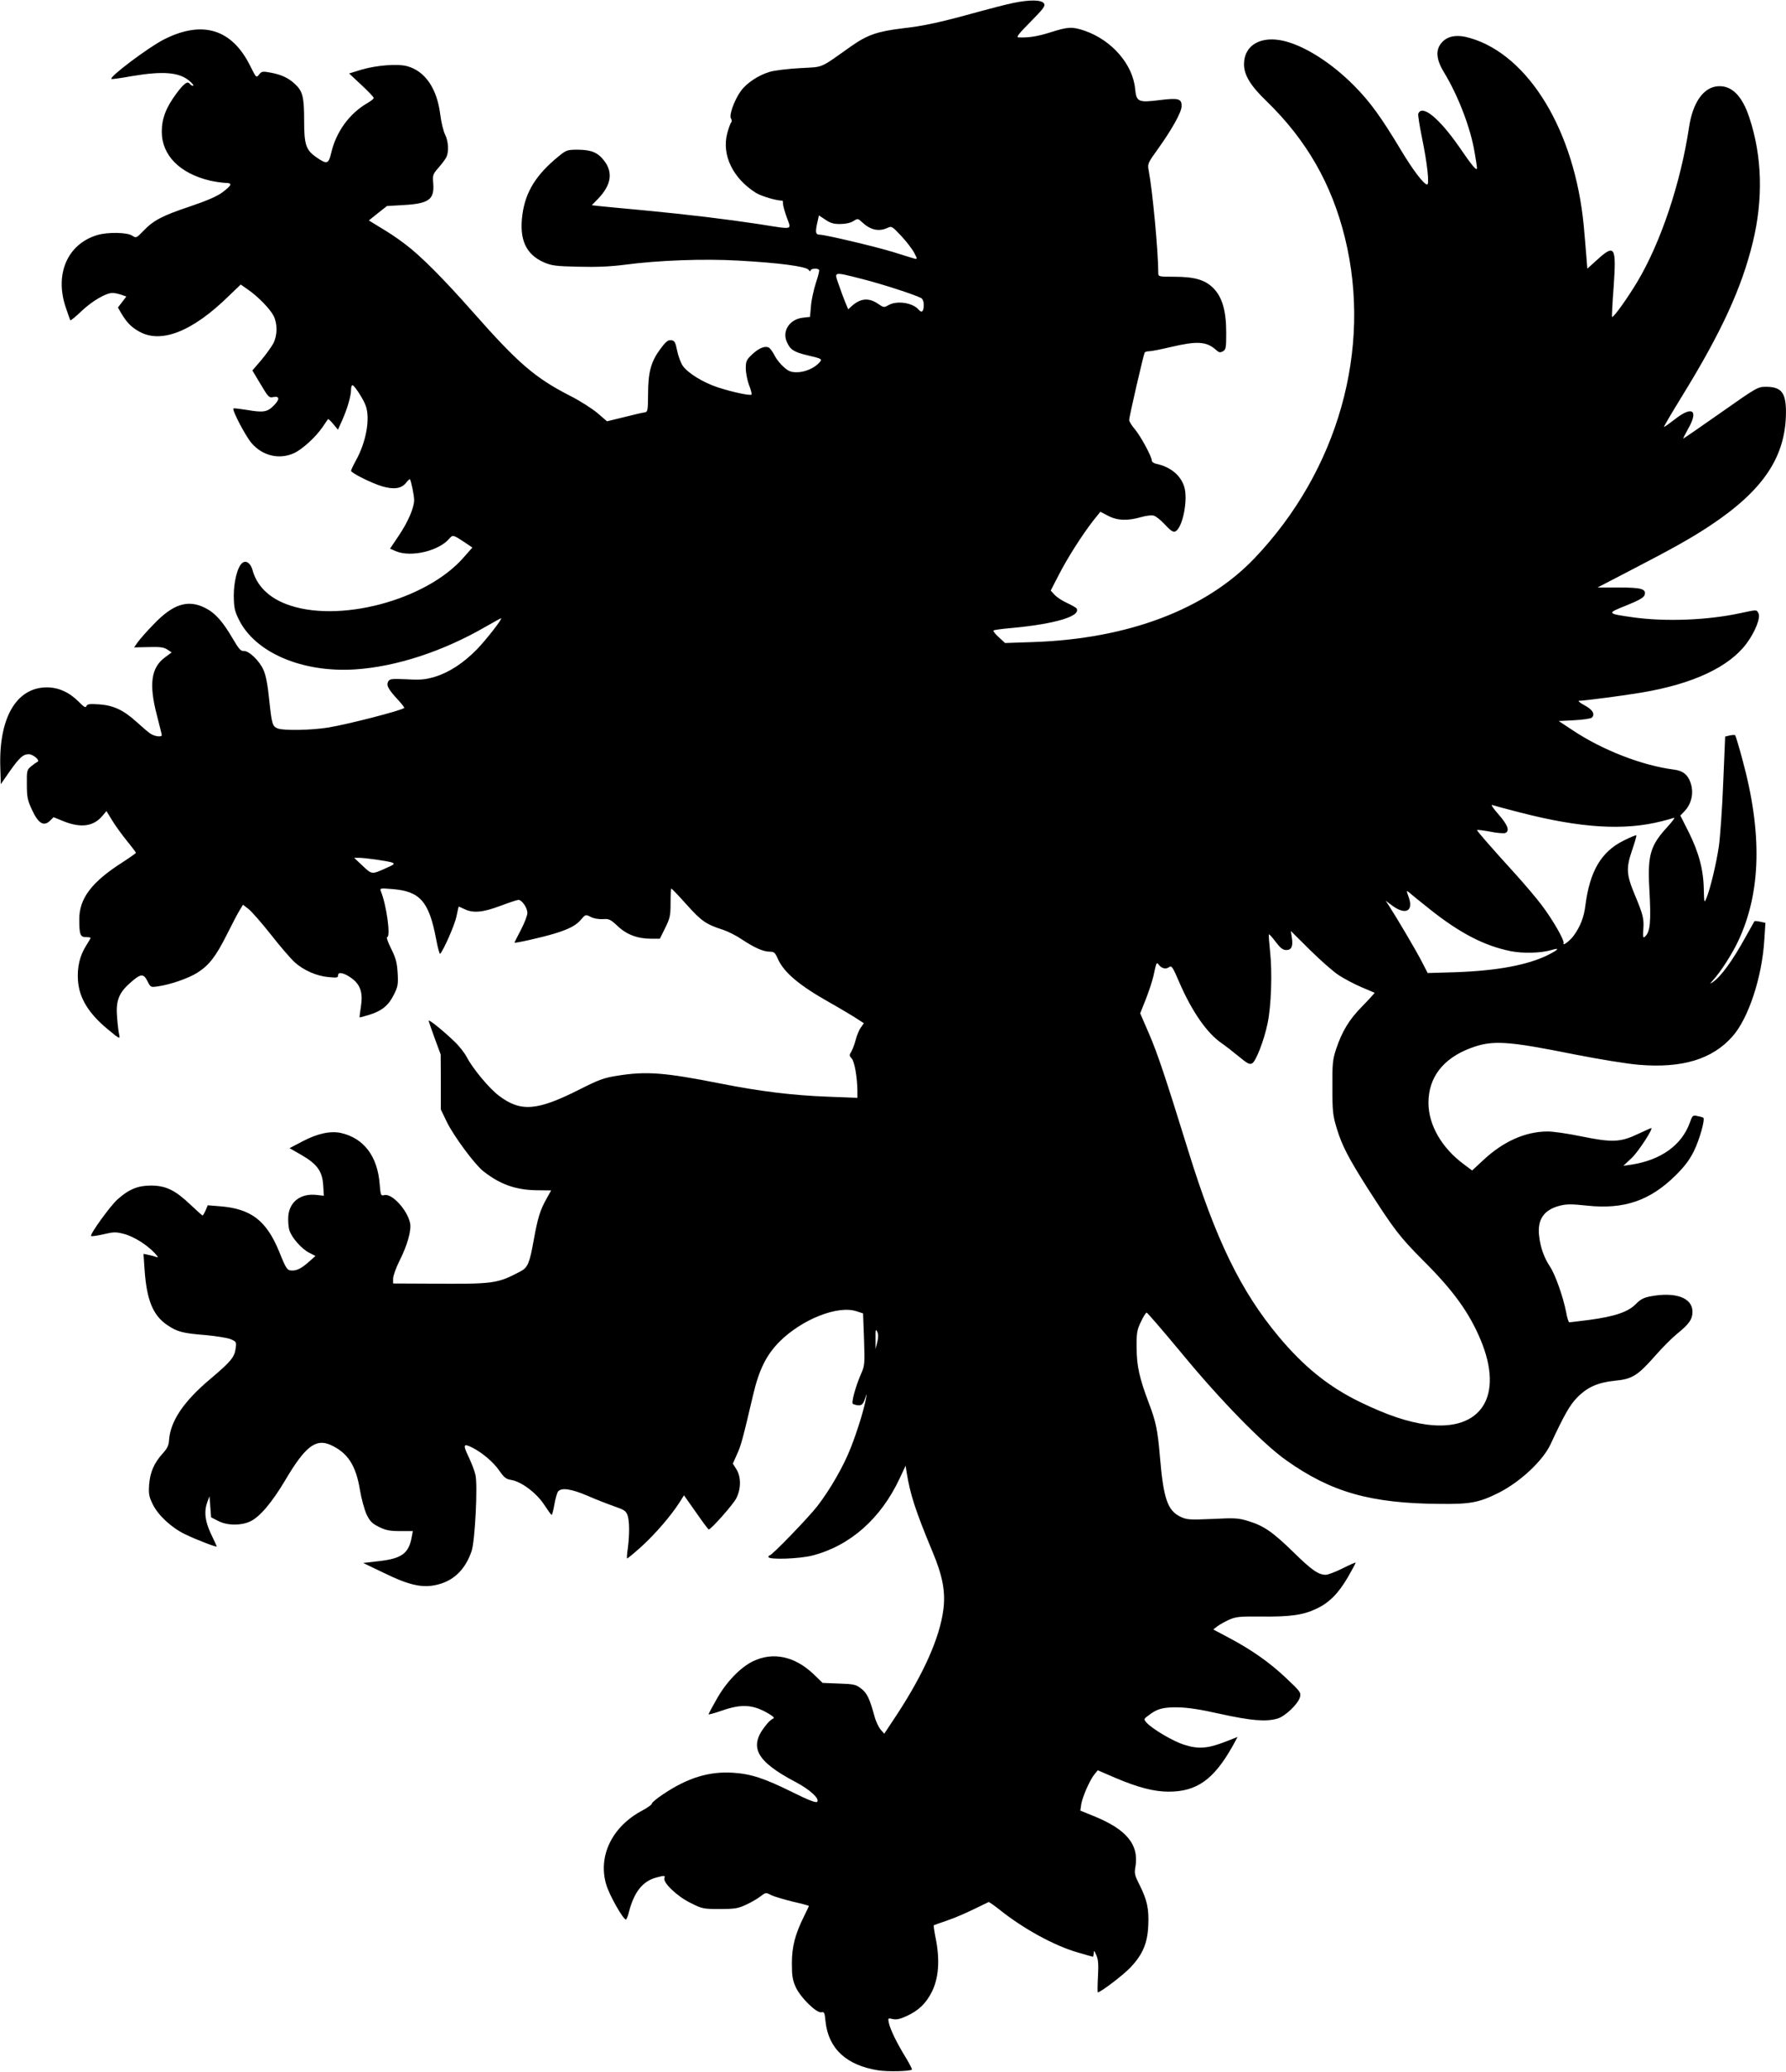 <?xml version="1.0" standalone="no"?>
<!DOCTYPE svg PUBLIC "-//W3C//DTD SVG 20010904//EN"
 "http://www.w3.org/TR/2001/REC-SVG-20010904/DTD/svg10.dtd">
<svg version="1.0" xmlns="http://www.w3.org/2000/svg"
 width="1104pt" height="1280pt" viewBox="0 0 1104 1280"
 preserveAspectRatio="xMidYMid meet">
<g transform="translate(0,1280) scale(0.1,-0.1)"
fill="#000000" stroke="none">
<path d="M6260 12781 c-47 -10 -144 -35 -216 -55 -235 -65 -332 -86 -464 -101
-156 -19 -218 -40 -319 -111 -201 -142 -165 -126 -316 -135 -74 -4 -158 -14
-187 -23 -69 -20 -143 -69 -179 -119 -40 -56 -73 -148 -61 -168 6 -10 7 -20 2
-25 -5 -5 -16 -36 -25 -69 -34 -132 34 -275 175 -365 34 -22 129 -50 167 -50
2 0 3 -9 3 -20 0 -10 11 -49 24 -85 28 -78 45 -74 -171 -40 -205 31 -435 59
-708 85 -121 11 -244 23 -274 26 l-53 6 40 41 c80 84 92 160 38 232 -40 53
-80 69 -162 70 -68 0 -73 -2 -120 -40 -140 -114 -206 -220 -225 -362 -20 -153
21 -244 133 -294 47 -20 72 -24 213 -27 112 -3 199 1 285 12 210 28 491 38
702 26 255 -14 419 -36 436 -57 7 -10 12 -12 12 -5 0 13 46 17 53 4 3 -4 -6
-40 -20 -81 -13 -40 -27 -104 -30 -141 l-6 -68 -44 -5 c-81 -9 -129 -80 -100
-148 21 -49 43 -64 127 -84 94 -22 95 -23 73 -47 -30 -33 -89 -58 -137 -58
-37 0 -52 6 -81 32 -20 17 -45 48 -55 68 -10 20 -25 42 -33 49 -22 18 -64 3
-108 -39 -35 -33 -39 -42 -39 -86 0 -27 9 -73 20 -103 12 -29 18 -56 15 -59
-8 -8 -117 15 -209 45 -90 30 -183 87 -215 132 -12 17 -28 59 -35 93 -11 55
-16 63 -37 66 -20 2 -33 -8 -67 -54 -58 -78 -76 -144 -76 -279 -1 -102 -2
-110 -21 -113 -11 -1 -68 -14 -126 -29 l-107 -26 -58 50 c-33 28 -111 78 -175
110 -212 109 -318 200 -594 513 -184 208 -323 348 -420 421 -63 47 -87 63
-173 115 l-52 32 56 45 56 44 103 6 c156 9 191 34 183 134 -4 51 -3 56 32 96
20 23 42 52 48 64 18 33 14 101 -7 142 -10 20 -24 77 -30 126 -20 159 -94 266
-204 296 -59 16 -188 6 -281 -21 l-78 -24 76 -71 c42 -39 76 -75 76 -80 0 -6
-18 -20 -39 -32 -111 -64 -194 -178 -224 -309 -16 -68 -26 -71 -91 -26 -65 45
-76 77 -76 228 0 145 -9 181 -57 225 -39 37 -84 58 -149 70 -51 9 -56 9 -72
-11 -18 -22 -18 -22 -55 52 -113 229 -296 285 -534 164 -95 -48 -345 -236
-324 -244 5 -2 63 6 128 18 191 32 291 24 354 -30 19 -16 29 -29 22 -30 -6 0
-15 5 -18 10 -14 22 -36 7 -84 -57 -64 -86 -91 -155 -91 -236 0 -146 110 -258
298 -303 31 -7 74 -13 94 -14 47 0 43 -13 -18 -59 -31 -23 -94 -51 -198 -86
-174 -58 -228 -87 -290 -152 -43 -44 -44 -45 -69 -29 -31 21 -154 23 -218 3
-182 -56 -262 -240 -193 -445 14 -42 27 -79 29 -81 3 -2 35 24 71 59 67 62
149 110 190 110 12 0 35 -5 53 -11 l32 -11 -26 -34 -26 -34 22 -38 c32 -53 58
-81 105 -108 137 -81 333 -4 560 219 l72 69 43 -30 c63 -43 137 -119 160 -163
25 -50 24 -119 -1 -170 -12 -22 -45 -68 -75 -104 l-55 -64 51 -85 c48 -81 52
-85 80 -79 39 7 39 -16 -1 -55 -38 -38 -64 -42 -162 -25 -44 7 -83 12 -85 9
-10 -9 76 -173 113 -215 68 -78 171 -102 261 -61 51 23 134 99 176 160 17 25
32 47 34 50 3 3 17 -11 33 -30 l29 -35 27 60 c31 70 54 148 54 188 0 15 4 27
9 27 11 0 66 -84 81 -125 30 -79 4 -226 -61 -342 -16 -29 -29 -57 -29 -62 0
-13 128 -77 193 -96 72 -21 119 -14 147 22 11 14 22 24 24 22 7 -9 26 -100 26
-128 0 -49 -39 -138 -96 -222 l-53 -79 37 -16 c93 -39 267 2 331 80 19 22 24
21 86 -20 l55 -37 -53 -60 c-231 -267 -782 -412 -1099 -289 -110 42 -182 116
-207 210 -12 43 -41 63 -64 43 -29 -23 -52 -115 -52 -201 1 -73 5 -94 30 -145
99 -206 391 -332 720 -311 256 17 545 112 809 265 49 28 91 51 93 51 12 0 -90
-131 -148 -191 -84 -86 -173 -144 -262 -171 -59 -17 -86 -20 -174 -15 -95 4
-104 3 -114 -15 -12 -23 1 -47 64 -115 22 -24 38 -45 36 -47 -21 -17 -344
-100 -469 -121 -106 -17 -276 -20 -313 -6 -33 13 -37 26 -53 178 -9 89 -20
149 -35 183 -25 58 -93 122 -124 118 -16 -2 -30 14 -65 74 -63 108 -110 161
-172 192 -107 54 -199 24 -319 -102 -41 -42 -85 -92 -97 -109 l-23 -33 89 2
c71 2 94 -1 116 -15 l27 -18 -39 -29 c-88 -63 -103 -166 -52 -360 16 -63 30
-118 30 -122 0 -14 -45 -8 -70 9 -14 9 -51 41 -83 70 -82 75 -145 105 -234
111 -59 4 -74 2 -79 -11 -4 -12 -15 -6 -47 27 -59 59 -126 89 -197 89 -189 0
-299 -189 -288 -498 l3 -100 57 82 c59 83 81 103 116 103 27 0 72 -39 54 -47
-7 -3 -25 -16 -40 -28 -26 -22 -27 -28 -26 -112 0 -76 4 -97 31 -155 40 -87
74 -107 113 -68 l21 21 64 -26 c106 -42 183 -31 238 34 l25 30 36 -59 c20 -33
61 -89 91 -126 30 -37 55 -69 55 -73 0 -3 -38 -30 -83 -59 -190 -121 -267
-223 -267 -351 0 -95 6 -111 41 -111 16 0 29 -2 29 -5 0 -2 -13 -25 -29 -50
-38 -61 -55 -132 -49 -214 8 -109 67 -204 186 -302 71 -59 75 -60 69 -33 -4
16 -10 64 -13 106 -9 101 9 151 76 211 69 62 86 65 111 16 20 -40 20 -40 67
-33 77 11 188 50 242 84 72 46 113 98 182 235 33 66 69 135 80 152 l20 33 35
-27 c19 -15 81 -86 138 -158 57 -73 123 -149 146 -170 55 -50 137 -86 210 -92
52 -5 59 -4 59 12 0 24 44 12 90 -24 49 -39 64 -88 51 -170 -6 -36 -9 -66 -8
-67 1 -1 28 6 60 16 78 24 120 59 152 125 25 50 27 64 23 134 -4 64 -11 91
-40 149 -20 40 -31 72 -25 72 23 0 -3 196 -39 284 -7 18 -3 19 69 13 173 -13
229 -76 273 -310 10 -53 21 -94 25 -90 22 24 89 177 100 228 7 33 13 61 14 63
1 1 17 -6 36 -15 53 -26 113 -21 222 20 53 20 104 37 112 37 21 0 55 -49 55
-81 0 -15 -18 -62 -40 -104 -22 -42 -40 -78 -40 -79 0 -6 169 32 245 55 92 28
137 51 168 89 26 30 27 31 58 15 18 -10 49 -15 74 -14 40 3 48 -1 93 -43 56
-53 124 -78 208 -78 l53 0 33 67 c30 61 33 76 33 155 0 49 2 88 5 88 3 0 46
-45 95 -100 92 -102 119 -121 225 -155 30 -10 82 -36 114 -58 77 -51 133 -77
173 -77 28 0 34 -5 51 -44 38 -85 132 -164 322 -271 47 -26 113 -66 148 -87
l62 -40 -19 -27 c-11 -15 -25 -50 -32 -77 -7 -27 -19 -59 -27 -72 -13 -20 -13
-25 3 -42 17 -19 34 -116 35 -199 l0 -44 -182 7 c-219 8 -420 33 -663 81 -348
69 -460 77 -636 49 -85 -13 -115 -24 -236 -85 -263 -133 -364 -141 -499 -39
-61 46 -162 168 -199 239 -13 25 -47 69 -77 97 -71 68 -158 138 -158 127 0 -4
17 -53 37 -108 l37 -100 1 -170 0 -170 36 -75 c42 -87 172 -263 226 -306 103
-81 199 -116 329 -118 l91 -1 -28 -50 c-41 -73 -55 -120 -80 -258 -25 -141
-37 -169 -81 -192 -147 -77 -160 -79 -570 -76 l-218 1 0 30 c0 17 18 67 40
111 48 95 74 187 65 232 -17 81 -112 185 -159 173 -22 -5 -23 -3 -29 67 -13
173 -98 285 -240 317 -65 14 -147 -4 -239 -53 l-78 -41 75 -43 c96 -56 128
-100 133 -188 l4 -63 -45 5 c-98 11 -167 -41 -175 -131 -2 -29 1 -69 7 -88 16
-47 75 -114 122 -138 l39 -20 -38 -34 c-46 -41 -74 -56 -105 -56 -32 0 -37 7
-81 116 -79 193 -174 266 -367 281 l-75 6 -13 -32 c-8 -17 -16 -31 -19 -31 -2
0 -37 31 -76 68 -94 89 -150 116 -241 117 -82 0 -137 -22 -208 -85 -45 -40
-173 -217 -164 -227 3 -3 38 2 77 11 63 15 77 15 127 2 60 -16 140 -66 188
-117 24 -26 26 -31 10 -25 -11 4 -33 10 -49 13 l-29 6 7 -101 c13 -185 52
-280 140 -339 61 -42 97 -51 238 -62 64 -6 133 -17 153 -25 36 -15 37 -18 32
-55 -7 -57 -29 -83 -158 -192 -164 -138 -246 -260 -254 -377 -2 -32 -11 -52
-39 -82 -54 -60 -78 -116 -84 -192 -4 -59 -1 -75 22 -122 33 -68 116 -145 199
-185 65 -32 197 -83 197 -76 0 2 -16 36 -35 76 -38 80 -45 139 -23 200 l13 34
5 -65 5 -65 45 -23 c55 -28 138 -29 195 -3 59 26 136 117 218 255 122 207 188
259 279 219 107 -48 158 -126 183 -279 9 -55 28 -122 41 -151 21 -43 34 -56
76 -77 43 -21 66 -26 131 -26 l79 0 -7 -37 c-18 -100 -61 -132 -197 -148
l-103 -12 125 -60 c171 -84 256 -100 358 -67 88 29 151 95 187 200 21 60 39
405 24 471 -5 23 -24 74 -43 113 -36 76 -32 84 27 54 60 -31 128 -89 163 -140
30 -43 42 -53 74 -58 62 -10 156 -80 203 -152 23 -35 44 -64 47 -64 3 0 11 29
17 65 6 37 17 73 23 80 21 25 81 16 180 -26 52 -23 127 -52 167 -66 61 -21 73
-29 82 -55 12 -35 13 -115 2 -203 -5 -33 -7 -62 -5 -64 2 -2 43 32 91 75 85
78 180 188 234 272 l27 43 74 -105 c40 -58 76 -106 79 -106 14 0 150 153 170
192 30 58 31 132 1 180 l-22 35 25 56 c25 53 37 98 100 367 37 158 82 248 164
331 139 138 361 226 476 187 l40 -13 6 -160 c5 -150 4 -163 -17 -210 -37 -85
-64 -186 -51 -190 44 -16 60 -10 73 30 13 39 13 39 7 5 -10 -61 -53 -201 -94
-305 -44 -113 -126 -256 -206 -360 -55 -71 -281 -305 -295 -305 -4 0 -8 -4 -8
-10 0 -18 190 -12 272 9 232 60 422 227 538 474 l38 81 6 -39 c22 -138 54
-237 160 -492 63 -149 82 -251 67 -360 -22 -170 -119 -389 -283 -641 l-82
-124 -23 26 c-12 15 -30 52 -38 84 -30 109 -46 142 -82 169 -32 25 -45 28
-137 31 l-101 4 -57 55 c-116 110 -250 138 -373 79 -80 -39 -168 -131 -227
-238 -27 -47 -48 -87 -48 -90 0 -3 37 7 83 23 121 42 190 38 285 -17 34 -20
42 -29 30 -33 -8 -3 -27 -19 -40 -36 -113 -136 -68 -225 181 -356 89 -47 150
-104 132 -122 -7 -7 -53 10 -153 60 -172 85 -255 113 -368 120 -148 9 -279
-31 -431 -133 -38 -25 -69 -51 -69 -57 0 -7 -26 -25 -57 -42 -189 -99 -279
-283 -225 -461 19 -64 104 -214 121 -214 4 0 13 22 19 48 32 122 84 188 167
211 52 14 58 14 52 -3 -11 -27 80 -114 161 -153 73 -37 80 -38 181 -38 94 0
112 3 164 27 32 15 72 38 89 52 32 24 32 24 67 6 20 -9 80 -27 134 -40 53 -12
97 -24 97 -26 0 -3 -13 -30 -29 -62 -56 -113 -76 -189 -76 -292 0 -78 4 -104
24 -148 29 -64 130 -163 159 -155 17 4 20 -3 25 -57 18 -168 129 -271 327
-302 58 -9 196 -6 207 5 2 3 -14 34 -36 71 -56 90 -97 175 -106 215 -7 33 -7
33 24 26 22 -5 45 0 84 18 75 34 122 79 158 152 41 83 49 190 25 319 -10 48
-16 89 -14 90 2 2 39 15 83 30 66 23 122 48 256 114 3 1 32 -19 65 -45 148
-119 341 -225 488 -267 48 -14 90 -26 92 -26 2 0 4 10 5 23 0 18 3 16 16 -13
12 -27 14 -58 10 -133 -3 -53 -3 -97 -1 -97 17 0 159 108 202 154 75 79 105
149 110 258 5 103 -7 158 -53 250 -30 59 -34 73 -27 110 25 140 -53 235 -259
318 l-81 33 6 41 c8 46 53 149 82 184 l20 24 109 -47 c139 -59 239 -85 329
-85 174 0 279 75 395 281 l31 57 -77 -30 c-106 -41 -164 -46 -250 -19 -68 20
-200 98 -236 138 -18 21 -18 22 15 46 51 39 86 49 178 48 60 -1 137 -12 265
-41 187 -41 278 -49 350 -29 48 13 130 91 141 134 7 27 1 35 -84 115 -102 97
-214 176 -356 251 l-96 51 24 19 c14 11 47 29 73 41 43 19 64 21 198 20 180
-2 260 9 342 48 79 37 136 94 196 197 26 45 47 85 47 88 0 3 -36 -13 -80 -35
-44 -22 -91 -40 -105 -40 -45 0 -87 29 -200 140 -127 124 -183 163 -279 192
-62 19 -82 20 -222 13 -144 -6 -157 -5 -198 14 -79 39 -104 111 -126 371 -14
167 -25 217 -70 335 -57 151 -74 227 -74 340 -1 88 2 107 26 157 15 32 31 58
36 58 4 0 100 -111 213 -247 241 -293 506 -564 649 -665 279 -198 522 -267
951 -270 188 -2 242 8 364 69 132 67 273 198 320 300 83 179 119 242 163 287
63 65 128 94 234 105 108 10 142 32 251 156 44 50 104 110 135 135 73 59 94
89 94 135 0 87 -105 125 -262 95 -40 -8 -61 -19 -89 -48 -47 -48 -130 -76
-286 -97 -64 -8 -120 -15 -124 -15 -5 0 -14 28 -20 63 -19 96 -68 235 -101
283 -35 53 -58 116 -66 188 -12 102 30 162 130 187 40 10 73 10 165 0 231 -25
392 31 551 189 55 55 85 95 112 150 33 68 69 193 57 204 -2 2 -18 7 -35 10
-31 7 -32 5 -49 -42 -50 -138 -179 -230 -361 -258 l-49 -7 52 49 c42 40 135
184 120 184 -3 0 -40 -17 -83 -37 -108 -51 -159 -53 -350 -14 -83 17 -177 31
-210 30 -135 -1 -270 -61 -392 -174 l-72 -67 -48 36 c-139 101 -222 245 -222
382 0 157 90 274 260 338 136 51 225 45 644 -39 158 -31 324 -58 398 -64 267
-22 452 34 577 175 99 111 183 366 197 595 l7 107 -32 7 c-18 4 -34 5 -36 3
-1 -1 -26 -46 -55 -98 -81 -147 -152 -244 -202 -278 -21 -14 -20 -12 3 14 45
49 116 160 152 236 144 303 152 671 27 1128 -21 78 -41 144 -44 147 -2 3 -18
2 -33 -1 l-29 -7 -12 -287 c-6 -158 -19 -334 -27 -392 -16 -108 -53 -262 -77
-320 -13 -31 -14 -29 -16 56 -2 120 -31 228 -93 352 l-52 103 26 27 c45 47 59
118 36 179 -18 49 -47 71 -102 78 -196 25 -443 121 -627 244 l-85 56 97 5 c53
3 102 10 108 16 22 22 5 49 -45 76 -28 15 -43 28 -35 28 39 1 277 32 388 51
317 53 541 158 649 304 53 72 87 158 73 186 -13 23 -6 23 -115 0 -199 -43
-457 -53 -655 -26 -170 24 -170 25 -47 74 77 31 108 49 113 64 12 38 -18 47
-160 47 l-131 0 185 96 c288 149 396 210 515 289 326 217 464 424 465 698 0
120 -28 156 -120 157 -55 0 -55 0 -283 -160 -125 -88 -230 -160 -232 -160 -2
0 12 28 31 62 65 114 25 142 -82 58 -36 -28 -67 -50 -68 -48 -2 2 47 85 109
186 245 397 372 674 440 955 65 267 58 531 -21 769 -45 138 -111 202 -197 195
-88 -8 -153 -101 -176 -252 -52 -346 -174 -712 -321 -958 -60 -100 -148 -223
-155 -215 -2 2 2 87 10 188 17 247 7 264 -102 165 l-61 -55 -6 77 c-3 43 -11
128 -16 188 -56 586 -340 1055 -703 1160 -78 23 -135 14 -172 -25 -42 -44 -39
-105 10 -185 88 -145 164 -341 190 -494 8 -46 15 -91 15 -100 -1 -20 -30 14
-109 130 -126 181 -231 266 -254 206 -3 -7 8 -73 23 -148 33 -160 47 -289 32
-289 -20 0 -88 89 -161 211 -125 208 -192 300 -291 400 -138 139 -299 242
-429 275 -146 36 -251 -24 -251 -143 0 -67 40 -133 140 -229 246 -239 402
-510 484 -844 169 -688 -43 -1438 -559 -1979 -301 -316 -781 -498 -1366 -518
l-176 -6 -39 36 c-21 19 -36 38 -33 41 3 4 55 11 115 16 268 25 428 73 399
121 -4 5 -30 20 -58 33 -29 13 -63 35 -77 50 l-25 27 49 95 c53 104 144 247
213 336 l45 56 48 -25 c57 -30 121 -32 204 -8 31 9 66 13 78 9 13 -3 44 -28
69 -55 33 -36 50 -48 63 -43 46 18 82 199 56 278 -23 71 -86 122 -172 140 -16
4 -28 12 -28 20 0 24 -68 150 -104 193 -20 23 -36 49 -36 58 0 20 89 405 96
417 3 4 16 8 30 8 13 0 73 12 132 26 162 38 220 35 279 -18 17 -16 25 -18 42
-9 19 11 21 20 21 115 0 136 -25 221 -80 276 -51 51 -115 70 -242 70 -95 0
-98 1 -98 23 0 130 -35 505 -59 632 -8 42 -7 46 55 132 87 121 146 227 148
264 2 49 -17 55 -132 41 -135 -17 -147 -12 -155 67 -13 152 -144 303 -312 361
-77 26 -101 25 -209 -9 -81 -26 -137 -35 -201 -32 -15 1 4 24 75 96 80 81 93
98 84 113 -15 24 -89 25 -194 3z m-1064 -1365 c32 0 62 7 79 18 27 17 28 17
54 -7 51 -48 103 -60 157 -35 25 12 29 10 85 -50 32 -34 68 -81 80 -104 20
-38 20 -40 2 -36 -10 3 -70 21 -133 41 -111 34 -420 107 -453 107 -25 0 -28
14 -16 69 l11 50 41 -27 c31 -21 52 -27 93 -26z m134 -340 c126 -32 322 -96
363 -117 11 -6 17 -22 17 -44 0 -39 -12 -51 -31 -29 -36 44 -136 59 -188 28
-26 -15 -29 -15 -65 10 -57 38 -108 33 -162 -16 l-21 -19 -18 43 c-10 24 -28
73 -41 111 -28 81 -37 79 146 33z m4066 -3296 c376 -97 645 -113 876 -54 32 8
65 17 75 21 10 4 -8 -21 -40 -56 -106 -115 -123 -175 -112 -379 12 -211 6
-272 -29 -301 -10 -8 -11 2 -8 47 5 66 -2 92 -53 214 -52 125 -54 164 -17 273
17 49 29 91 27 94 -3 2 -38 -12 -79 -33 -138 -68 -209 -189 -236 -400 -9 -74
-32 -132 -73 -188 -24 -32 -69 -66 -62 -46 7 17 -67 146 -137 238 -31 41 -103
126 -160 189 -153 168 -237 265 -238 272 0 3 35 -1 79 -9 43 -9 85 -12 95 -9
30 12 17 49 -41 115 -35 40 -50 63 -38 58 11 -4 88 -25 171 -46z m-7071 -291
c42 -6 87 -14 98 -18 19 -8 15 -12 -35 -34 -91 -41 -88 -41 -146 13 l-53 50
30 0 c16 0 64 -5 106 -11z m6511 -305 c188 -150 340 -228 503 -261 78 -15 185
-12 251 7 54 16 46 4 -18 -29 -126 -63 -315 -99 -577 -108 l-170 -5 -35 68
c-31 62 -154 270 -205 349 l-20 30 46 -34 c79 -56 127 -29 97 55 -15 42 -15
44 1 31 9 -8 66 -55 127 -103z m-561 -409 c33 -22 96 -55 140 -74 44 -18 81
-35 82 -35 1 -1 -32 -38 -75 -82 -83 -84 -126 -155 -164 -269 -20 -62 -23 -88
-22 -235 0 -150 3 -173 28 -255 31 -102 72 -181 188 -364 167 -260 198 -301
346 -450 186 -185 284 -321 355 -491 144 -346 4 -566 -333 -522 -119 16 -247
59 -410 138 -195 94 -350 219 -507 407 -234 281 -388 598 -558 1147 -141 455
-189 599 -242 722 l-55 127 35 88 c19 48 40 113 47 143 18 85 19 88 33 69 18
-23 43 -29 63 -15 16 12 22 4 64 -94 78 -180 171 -314 262 -376 23 -16 71 -53
106 -82 52 -43 66 -51 82 -42 23 12 73 140 95 245 23 107 30 316 16 444 -6 57
-10 106 -7 108 2 2 21 -19 42 -47 29 -38 44 -50 65 -50 33 0 43 24 34 80 l-6
38 118 -117 c65 -64 145 -135 178 -156z m-2852 -2267 l-11 -43 0 65 c-1 53 1
61 10 43 8 -16 8 -36 1 -65z"/>
</g>
</svg>
